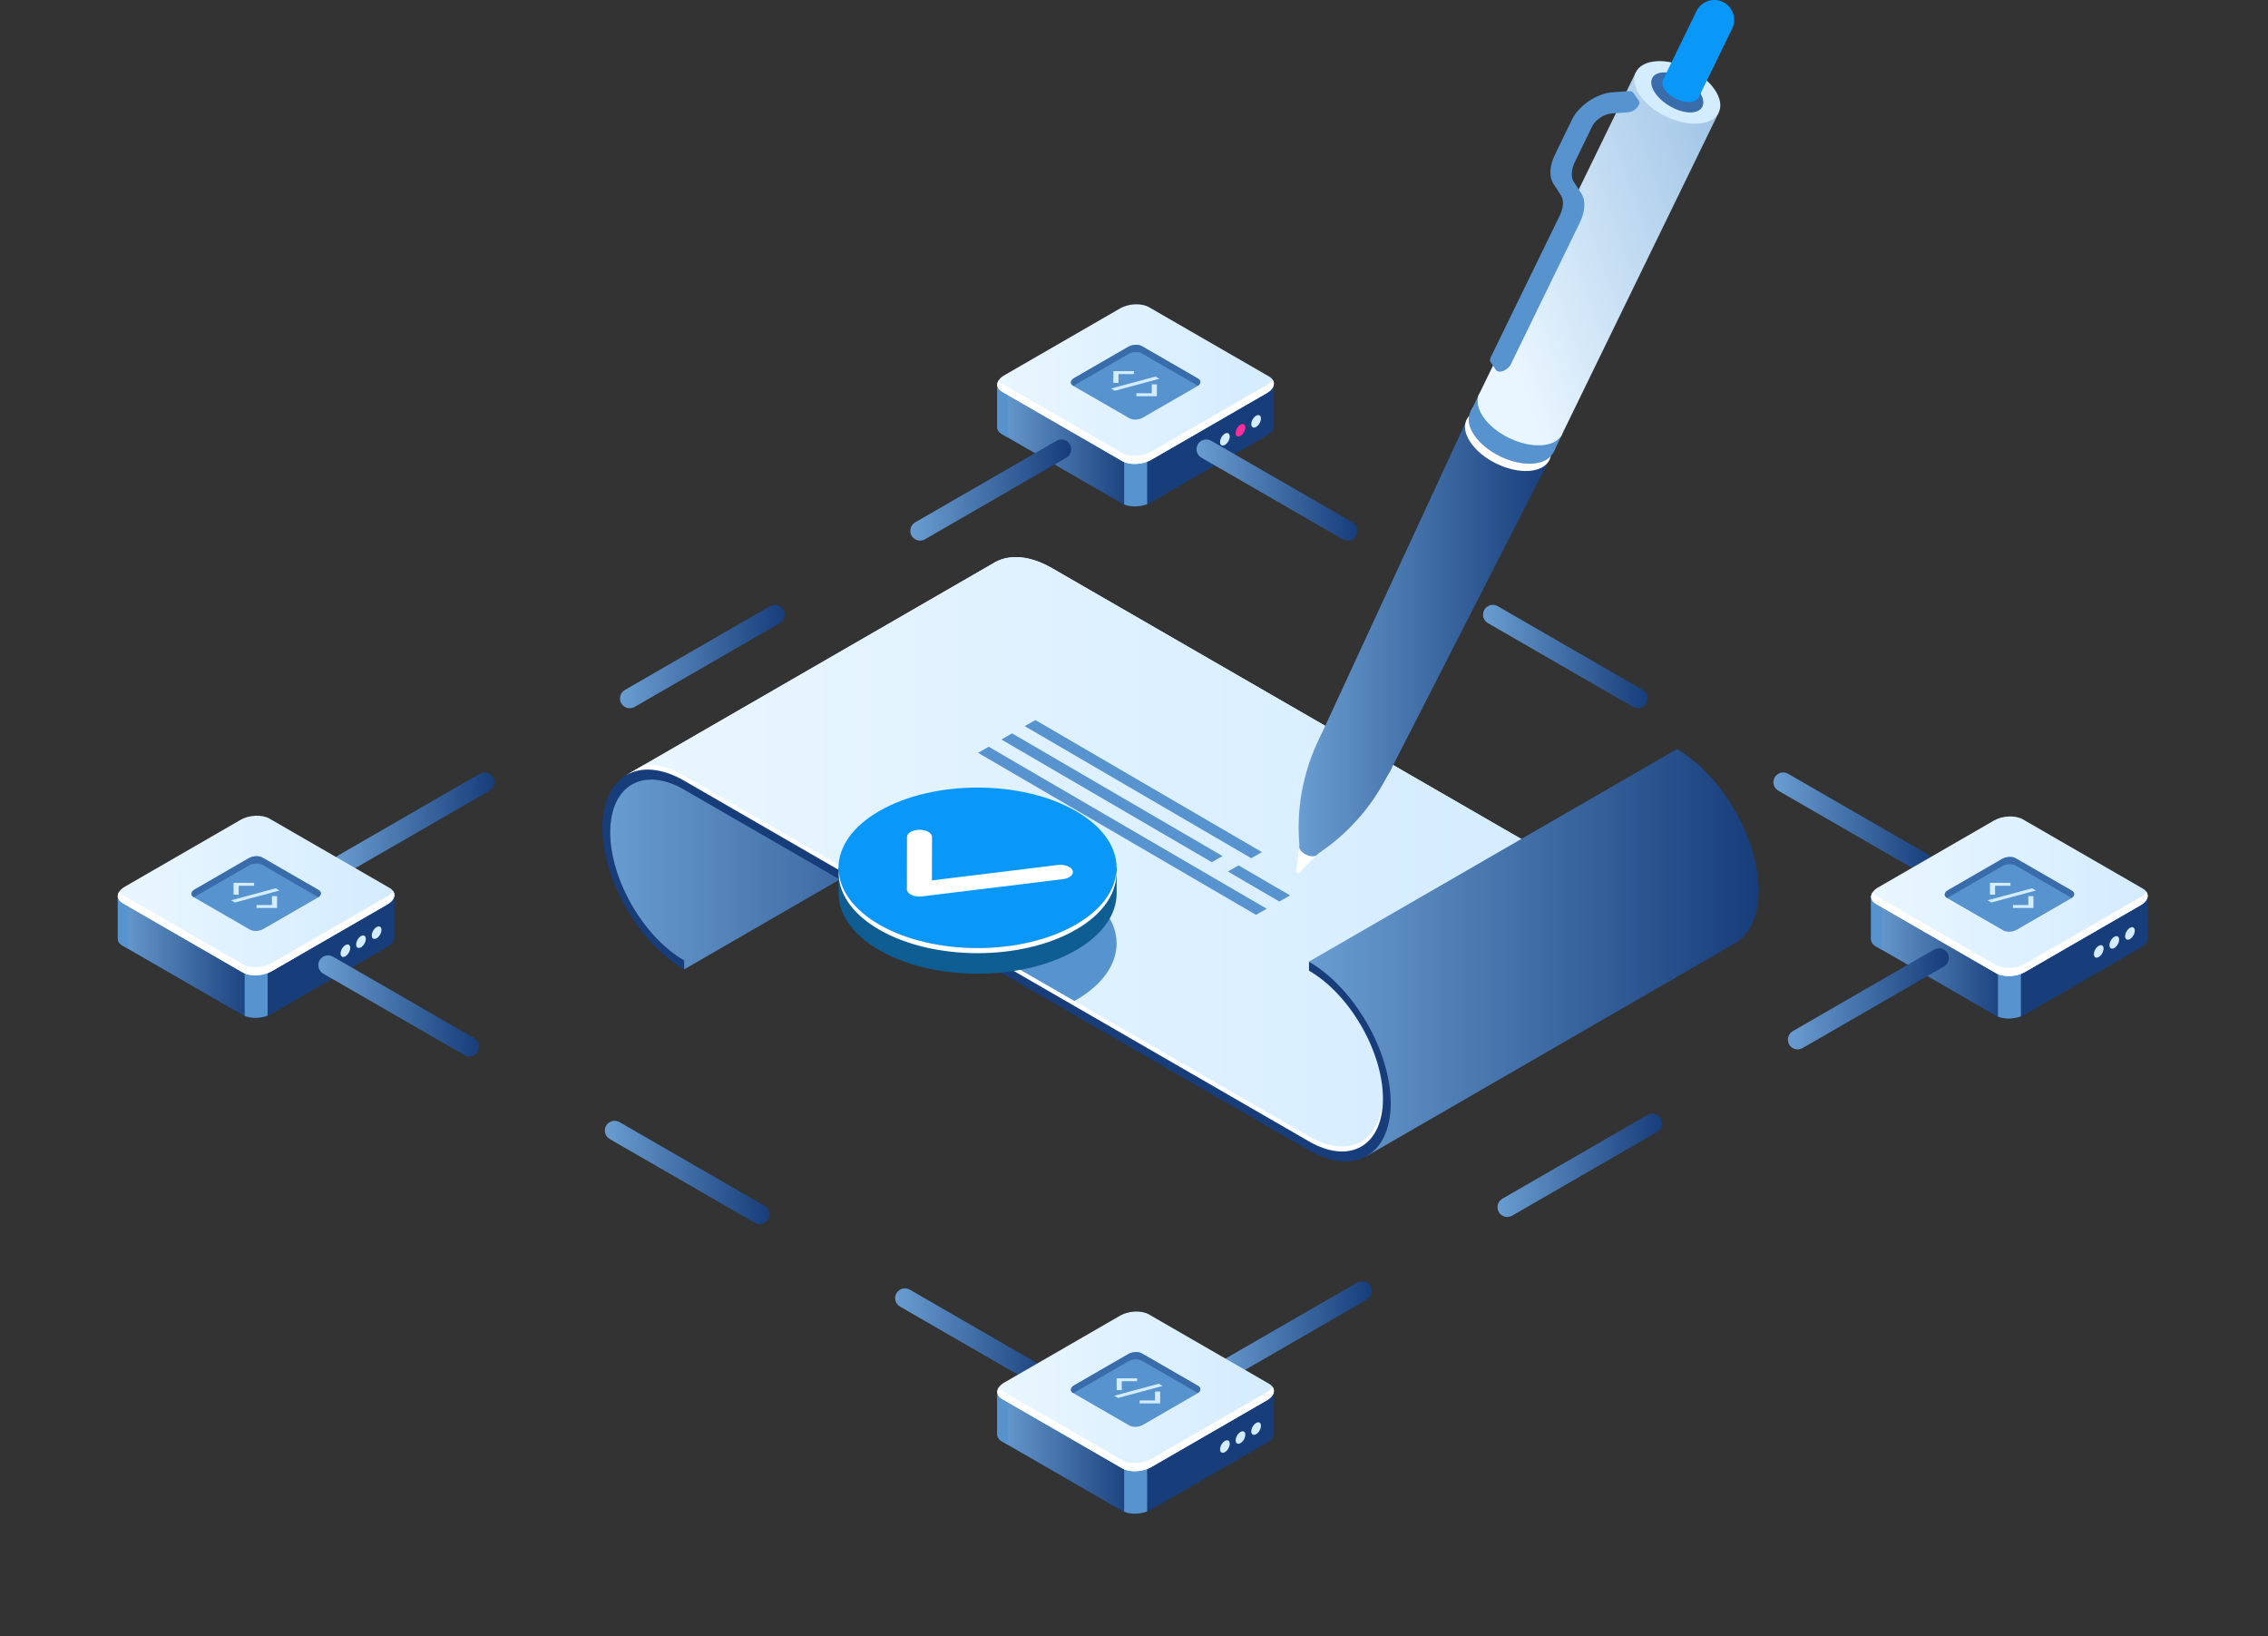 <svg width="610" height="440" viewBox="0 0 610 440" fill="none" xmlns="http://www.w3.org/2000/svg">
<rect x="0" y="0" width="610" height="440" fill="#333333" stroke="none"/>
<g clip-path="url(#clip0_4_1732)">
<path d="M342.629 114.433V103.296H317.65L309.013 98.306C307.039 97.166 303.571 97.311 301.292 98.627L293.233 103.28H268.238V114.722C268.173 115.492 268.607 116.246 269.57 116.792L301.854 135.423C303.828 136.562 307.296 136.418 309.575 135.102L340.735 117.113C342.052 116.359 342.694 115.364 342.613 114.449L342.629 114.433Z" fill="#173D7A"/>
<path d="M305.434 97.535C303.989 97.567 302.48 97.937 301.292 98.627L293.233 103.28H268.238V114.722C268.173 115.492 268.607 116.247 269.57 116.792L301.854 135.423C302.801 135.969 304.101 136.225 305.434 136.193V97.552V97.535Z" fill="url(#paint0_linear_4_1732)"/>
<path d="M271.063 103.264H268.238V114.706C268.173 115.476 268.607 116.23 269.57 116.776L271.079 117.643V103.264H271.063Z" fill="#5793CE"/>
<path d="M302.351 135.648C304.052 136.386 306.524 136.338 308.531 135.583V122.585H302.351V135.664V135.648Z" fill="#5793CE"/>
<path d="M301.853 123.997L269.57 105.366C267.595 104.227 267.836 102.221 270.132 100.905L301.292 82.916C303.571 81.6 307.039 81.456 309.013 82.595L341.297 101.226C343.271 102.366 343.031 104.372 340.735 105.687L309.575 123.676C307.296 124.992 303.828 125.137 301.853 123.997Z" fill="url(#paint1_linear_4_1732)"/>
<path d="M340.735 103.505L309.575 121.494C307.295 122.81 303.828 122.954 301.853 121.815L269.57 103.184C269.12 102.927 268.799 102.622 268.574 102.301C267.9 103.393 268.205 104.58 269.57 105.366L301.853 123.997C303.828 125.137 307.295 124.992 309.575 123.676L340.735 105.687C342.517 104.66 343.047 103.232 342.276 102.109C341.971 102.606 341.457 103.088 340.735 103.505Z" fill="white"/>
<path d="M330.75 117.37C330.75 118.204 330.172 119.215 329.45 119.633C328.727 120.05 328.149 119.713 328.149 118.878C328.149 118.044 328.727 117.033 329.45 116.616C330.172 116.199 330.75 116.535 330.75 117.37Z" fill="#D4ECFF"/>
<path d="M334.94 114.947C334.94 115.781 334.363 116.792 333.64 117.209C332.918 117.627 332.34 117.29 332.34 116.455C332.34 115.621 332.918 114.61 333.64 114.192C334.363 113.775 334.94 114.112 334.94 114.947Z" fill="#FF2C9C"/>
<path d="M339.146 112.54C339.146 113.374 338.568 114.385 337.845 114.802C337.123 115.22 336.545 114.883 336.545 114.048C336.545 113.214 337.123 112.203 337.845 111.785C338.568 111.368 339.146 111.705 339.146 112.54Z" fill="#D4ECFF"/>
<path d="M303.748 112.459L288.641 103.746C287.71 103.216 287.822 102.269 288.898 101.66L303.491 93.235C304.566 92.609 306.188 92.545 307.103 93.09L322.209 101.804C323.14 102.334 323.012 103.28 321.952 103.89L307.36 112.315C306.284 112.941 304.663 113.005 303.748 112.459Z" fill="#5793CE"/>
<g clip-path="url(#clip1_4_1732)">
<path d="M311.154 106.547H305.64L305.64 105.75L309.776 105.75L309.776 103.362L311.154 103.362L311.154 106.547ZM300.834 100.588L300.834 102.976L299.456 102.976L299.456 99.792H304.971L304.971 100.588L300.834 100.588ZM299.84 105.08L298.803 104.481L310.77 101.259L311.808 101.858L299.84 105.08Z" fill="#D4ECFF"/>
</g>
<path d="M288.657 103.73L288.706 103.762C288.706 103.762 288.834 103.665 288.93 103.617L303.523 95.192C304.598 94.583 306.22 94.502 307.135 95.048L322.193 103.746C323.044 103.136 323.092 102.301 322.241 101.804L307.135 93.09C306.204 92.561 304.582 92.625 303.523 93.235L288.93 101.66C287.855 102.285 287.742 103.216 288.673 103.746L288.657 103.73Z" fill="#396CAA"/>
<path d="M517.629 234.916C517.179 234.916 516.73 234.804 516.312 234.563L478.298 212.626C477.03 211.904 476.612 210.283 477.335 209.032C478.057 207.764 479.678 207.347 480.931 208.069L518.945 230.005C520.213 230.728 520.631 232.348 519.908 233.6C519.427 234.451 518.528 234.916 517.629 234.916Z" fill="url(#paint2_linear_4_1732)"/>
<path d="M440.556 190.449C440.106 190.449 439.657 190.337 439.239 190.096L400.197 167.566C398.929 166.843 398.512 165.223 399.234 163.971C399.956 162.703 401.578 162.286 402.83 163.008L441.872 185.538C443.14 186.261 443.558 187.881 442.835 189.133C442.354 189.984 441.455 190.449 440.556 190.449Z" fill="url(#paint3_linear_4_1732)"/>
<path d="M362.472 145.372C362.022 145.372 361.573 145.26 361.155 145.019L323.141 123.083C321.872 122.36 321.455 120.74 322.177 119.488C322.9 118.22 324.521 117.803 325.773 118.525L363.788 140.462C365.056 141.184 365.474 142.805 364.751 144.056C364.27 144.907 363.371 145.372 362.472 145.372Z" fill="url(#paint4_linear_4_1732)"/>
<path d="M184.021 260.672L282.991 203.511L171.419 208.775L164.484 215.402L162.991 225.336L164.083 232.092L167.406 240.292L170.713 246.727L174.437 251.541L184.021 260.672Z" fill="url(#paint5_linear_4_1732)"/>
<path d="M267.211 151.422C267.387 151.326 267.548 151.213 267.724 151.133H267.757V151.117C271.706 148.999 277.084 149.384 282.991 152.802L418.194 230.824C417.616 231.257 417.118 231.771 416.637 232.332L411.515 229.38L384.16 288.819L370.001 308.14L360.754 311.349L351.492 307.722L306.526 282.175L217.381 231.225L184.68 211.599L176.139 208.887L168.466 208.438L267.211 151.438V151.422Z" fill="#D4ECFF"/>
<path d="M374.047 296.65C374.047 282.657 364.19 265.598 352.07 258.602V261.009C363.034 267.331 371.96 282.785 371.96 295.446C371.96 308.108 363.034 313.259 352.07 306.92L184.022 209.93C177.97 206.432 172.479 206.111 168.498 208.406L267.211 151.422C267.387 151.326 267.548 151.213 267.725 151.133H267.757V151.117C271.706 148.999 277.084 149.384 282.991 152.802L418.194 230.824C417.616 231.257 417.118 231.771 416.637 232.332L411.516 229.38L384.16 288.819L372.843 304.256C373.629 302.106 374.047 299.57 374.047 296.666V296.65Z" fill="url(#paint6_linear_4_1732)"/>
<path d="M168.466 208.423L168.483 208.406L168.466 208.423Z" fill="#D4ECFF"/>
<path d="M374.047 295.302C374.047 295.543 374.031 295.767 374.015 296.008C373.87 289.027 371.334 281.341 367.32 274.537C367.513 274.424 367.69 274.296 367.882 274.184C371.687 280.939 374.031 288.482 374.031 295.302H374.047Z" fill="white"/>
<path d="M184.022 208.599L352.07 305.588C362.777 311.766 371.526 307 371.944 294.981C371.944 295.125 371.96 295.286 371.96 295.446C371.96 308.108 363.034 313.259 352.07 306.92L184.022 209.93C177.97 206.432 172.479 206.111 168.498 208.406L173.282 205.646C176.461 205.405 180.137 206.336 184.038 208.599H184.022Z" fill="white"/>
<path d="M384.16 287.455L411.516 228.016L416.637 230.968C416.845 230.728 417.054 230.487 417.279 230.262L418.194 230.792C417.616 231.225 417.118 231.739 416.637 232.3L411.516 229.348L384.16 288.787L372.843 304.224C373.1 303.534 373.292 302.796 373.469 302.042L384.16 287.455Z" fill="white"/>
<path d="M451.038 201.441C463.159 208.438 473.016 225.512 473.016 239.489C473.016 246.245 470.72 251.06 466.964 253.451L466.899 253.499C466.675 253.643 466.45 253.772 466.225 253.9L367.609 310.868L373.645 299.956L372.938 289.059L371.028 282.929L368.122 276.398C368.122 276.398 365.714 271.937 365.554 271.825C365.409 271.728 361.99 267.299 361.99 267.299L358.667 263.833L355.055 261.522L352.053 258.586L451.022 201.441H451.038Z" fill="url(#paint7_linear_4_1732)"/>
<path d="M184.021 260.672V258.265C173.057 251.942 164.131 236.489 164.131 223.827C164.131 211.166 173.057 206.015 184.021 212.354L352.069 309.343C364.189 316.34 374.046 310.643 374.046 296.666C374.046 282.689 364.189 265.614 352.069 258.618V261.025C363.033 267.348 371.959 282.801 371.959 295.462C371.959 308.124 363.033 313.275 352.069 306.936L184.021 209.946C171.901 202.95 162.044 208.647 162.044 222.624C162.044 236.601 171.901 253.691 184.021 260.672Z" fill="#173D7A"/>
<path d="M340.686 244.368L265.925 200.8L263.052 202.436L337.813 246.005L340.686 244.368Z" fill="#5793CE"/>
<path d="M339.402 229.139L278.479 193.626L275.605 195.263L336.528 230.776L339.402 229.139Z" fill="#5793CE"/>
<path d="M328.807 230.198L272.203 197.205L269.329 198.858L325.934 231.851L328.807 230.198Z" fill="#5793CE"/>
<path d="M346.964 240.773L333.126 232.718L330.252 234.354L344.09 242.426L346.964 240.773Z" fill="#5793CE"/>
<path d="M577.653 252.151V241.014H552.674L544.037 236.023C542.062 234.884 538.595 235.028 536.315 236.344L528.256 240.998H503.261V252.439C503.197 253.21 503.63 253.964 504.594 254.51L536.877 273.14C538.852 274.28 542.319 274.135 544.599 272.82L575.759 254.831C577.075 254.076 577.717 253.081 577.637 252.167L577.653 252.151Z" fill="#173D7A"/>
<path d="M540.457 235.253C539.012 235.285 537.503 235.654 536.315 236.344L528.256 240.998H503.261V252.44C503.197 253.21 503.63 253.964 504.594 254.51L536.877 273.141C537.824 273.686 539.125 273.943 540.457 273.911V235.269V235.253Z" fill="url(#paint8_linear_4_1732)"/>
<path d="M506.087 240.982H503.261V252.424C503.197 253.194 503.63 253.948 504.594 254.494L506.103 255.36V240.982H506.087Z" fill="#5793CE"/>
<path d="M537.374 273.365C539.076 274.103 541.548 274.055 543.555 273.301V260.303H537.374V273.381V273.365Z" fill="#5793CE"/>
<path d="M536.877 261.715L504.593 243.084C502.619 241.945 502.86 239.939 505.155 238.623L536.315 220.634C538.595 219.318 542.062 219.174 544.037 220.313L576.32 238.944C578.295 240.083 578.054 242.089 575.758 243.405L544.599 261.394C542.319 262.71 538.851 262.854 536.877 261.715Z" fill="url(#paint9_linear_4_1732)"/>
<path d="M575.758 241.223L544.598 259.212C542.319 260.527 538.851 260.672 536.877 259.532L504.593 240.902C504.144 240.645 503.823 240.34 503.598 240.019C502.924 241.11 503.229 242.298 504.593 243.084L536.877 261.715C538.851 262.854 542.319 262.71 544.598 261.394L575.758 243.405C577.54 242.378 578.07 240.95 577.299 239.826C576.994 240.324 576.465 240.805 575.758 241.223Z" fill="white"/>
<path d="M565.773 255.087C565.773 255.922 565.195 256.933 564.472 257.35C563.75 257.767 563.172 257.43 563.172 256.596C563.172 255.761 563.75 254.75 564.472 254.333C565.195 253.916 565.773 254.253 565.773 255.087Z" fill="#D4ECFF"/>
<path d="M569.963 252.664C569.963 253.499 569.385 254.51 568.663 254.927C567.94 255.344 567.362 255.007 567.362 254.173C567.362 253.338 567.94 252.327 568.663 251.91C569.385 251.493 569.963 251.83 569.963 252.664Z" fill="#D4ECFF"/>
<path d="M574.168 250.257C574.168 251.092 573.59 252.103 572.868 252.52C572.145 252.937 571.567 252.6 571.567 251.766C571.567 250.931 572.145 249.92 572.868 249.503C573.59 249.086 574.168 249.423 574.168 250.257Z" fill="#D4ECFF"/>
<path d="M538.771 250.177L523.665 241.463C522.734 240.934 522.862 239.987 523.922 239.377L538.515 230.952C539.59 230.326 541.212 230.262 542.127 230.808L557.233 239.521C558.164 240.051 558.052 240.998 556.976 241.608L542.383 250.032C541.308 250.642 539.686 250.722 538.771 250.177Z" fill="#5793CE"/>
<g clip-path="url(#clip2_4_1732)">
<path d="M546.917 244.156H541.402L541.402 243.36L545.538 243.36L545.538 240.972L546.917 240.972L546.917 244.156ZM536.597 238.197L536.597 240.585L535.218 240.585L535.218 237.401H540.733L540.733 238.197L536.597 238.197ZM535.603 242.689L534.565 242.09L546.533 238.868L547.57 239.467L535.603 242.689Z" fill="#D4ECFF"/>
</g>
<path d="M523.681 241.447L523.729 241.479C523.729 241.479 523.857 241.383 523.954 241.335L538.546 232.91C539.622 232.284 541.243 232.22 542.158 232.766L557.217 241.463C558.067 240.853 558.116 240.019 557.265 239.521L542.158 230.808C541.227 230.278 539.606 230.342 538.546 230.952L523.954 239.377C522.878 240.003 522.766 240.934 523.697 241.463L523.681 241.447Z" fill="#396CAA"/>
<path d="M328.341 371.735C327.426 371.735 326.543 371.27 326.062 370.419C325.339 369.151 325.773 367.547 327.025 366.824L365.039 344.888C366.292 344.166 367.913 344.599 368.635 345.851C369.358 347.102 368.924 348.723 367.672 349.445L329.658 371.382C329.24 371.623 328.791 371.735 328.341 371.735Z" fill="url(#paint10_linear_4_1732)"/>
<path d="M405.398 327.252C404.483 327.252 403.6 326.787 403.118 325.936C402.396 324.668 402.829 323.064 404.081 322.341L443.124 299.811C444.376 299.089 445.997 299.506 446.719 300.774C447.442 302.042 447.008 303.646 445.756 304.368L406.714 326.899C406.297 327.14 405.847 327.252 405.398 327.252Z" fill="url(#paint11_linear_4_1732)"/>
<path d="M483.498 282.191C482.583 282.191 481.7 281.726 481.219 280.875C480.496 279.607 480.93 278.003 482.182 277.281L520.197 255.344C521.449 254.622 523.07 255.039 523.793 256.307C524.515 257.575 524.082 259.179 522.829 259.901L484.815 281.838C484.397 282.079 483.948 282.191 483.498 282.191Z" fill="url(#paint12_linear_4_1732)"/>
<path d="M92.324 234.916C91.409 234.916 90.526 234.451 90.044 233.6C89.322 232.333 89.755 230.728 91.007 230.006L129.022 208.069C130.29 207.347 131.895 207.78 132.618 209.032C133.34 210.3 132.907 211.904 131.655 212.626L93.64 234.563C93.223 234.804 92.773 234.916 92.324 234.916Z" fill="url(#paint13_linear_4_1732)"/>
<path d="M169.38 190.449C168.465 190.449 167.582 189.984 167.101 189.133C166.378 187.865 166.812 186.261 168.064 185.538L207.106 163.008C208.358 162.286 209.98 162.703 210.702 163.971C211.424 165.239 210.991 166.843 209.739 167.566L170.697 190.096C170.279 190.337 169.83 190.449 169.38 190.449Z" fill="url(#paint14_linear_4_1732)"/>
<path d="M247.464 145.372C246.549 145.372 245.666 144.907 245.185 144.056C244.462 142.789 244.896 141.184 246.148 140.462L284.162 118.525C285.415 117.803 287.036 118.22 287.758 119.488C288.481 120.756 288.047 122.36 286.795 123.083L248.781 145.019C248.363 145.26 247.914 145.372 247.464 145.372Z" fill="url(#paint15_linear_4_1732)"/>
<path d="M106.082 251.958V240.821H81.102L72.466 235.831C70.491 234.691 67.023 234.836 64.744 236.151L56.685 240.805H31.69V252.247C31.626 253.017 32.059 253.771 33.022 254.317L65.306 272.948C67.28 274.087 70.748 273.943 73.028 272.627L104.187 254.638C105.504 253.884 106.146 252.889 106.066 251.974L106.082 251.958Z" fill="#173D7A"/>
<path d="M68.886 235.06C67.441 235.092 65.932 235.461 64.744 236.152L56.685 240.805H31.69V252.247C31.626 253.017 32.059 253.771 33.022 254.317L65.306 272.948C66.253 273.494 67.553 273.75 68.886 273.718V235.076V235.06Z" fill="url(#paint16_linear_4_1732)"/>
<path d="M34.515 240.773H31.69V252.215C31.626 252.985 32.059 253.739 33.022 254.285L34.531 255.152V240.773H34.515Z" fill="#5793CE"/>
<path d="M65.803 273.173C67.504 273.911 69.977 273.863 71.983 273.108V260.11H65.803V273.189V273.173Z" fill="#5793CE"/>
<path d="M65.306 261.522L33.022 242.891C31.047 241.752 31.288 239.746 33.584 238.43L64.744 220.441C67.023 219.125 70.491 218.981 72.465 220.12L104.749 238.751C106.724 239.891 106.483 241.896 104.187 243.212L73.027 261.201C70.748 262.517 67.28 262.662 65.306 261.522Z" fill="url(#paint17_linear_4_1732)"/>
<path d="M104.187 241.014L73.027 259.003C70.748 260.319 67.28 260.463 65.305 259.324L33.022 240.693C32.572 240.436 32.251 240.131 32.027 239.81C31.352 240.901 31.657 242.089 33.022 242.875L65.305 261.506C67.28 262.646 70.748 262.501 73.027 261.185L104.187 243.196C105.969 242.169 106.499 240.741 105.728 239.618C105.423 240.115 104.909 240.597 104.187 241.014Z" fill="white"/>
<path d="M94.201 254.895C94.201 255.729 93.623 256.74 92.901 257.157C92.178 257.575 91.601 257.238 91.601 256.403C91.601 255.569 92.178 254.558 92.901 254.14C93.623 253.723 94.201 254.06 94.201 254.895Z" fill="#D4ECFF"/>
<path d="M98.392 252.472C98.392 253.306 97.814 254.317 97.091 254.734C96.369 255.151 95.791 254.814 95.791 253.98C95.791 253.146 96.369 252.135 97.091 251.717C97.814 251.3 98.392 251.637 98.392 252.472Z" fill="#D4ECFF"/>
<path d="M102.597 250.048C102.597 250.883 102.019 251.894 101.296 252.311C100.574 252.728 99.996 252.391 99.996 251.557C99.996 250.722 100.574 249.711 101.296 249.294C102.019 248.877 102.597 249.214 102.597 250.048Z" fill="#D4ECFF"/>
<path d="M67.2 249.968L52.093 241.255C51.162 240.725 51.275 239.778 52.35 239.169L66.943 230.744C68.018 230.134 69.64 230.054 70.555 230.599L85.661 239.313C86.592 239.843 86.48 240.789 85.404 241.399L70.812 249.824C69.736 250.434 68.115 250.514 67.2 249.968Z" fill="#5793CE"/>
<g clip-path="url(#clip3_4_1732)">
<path d="M74.517 244.156H69.002L69.002 243.36L73.138 243.36L73.138 240.972L74.517 240.972L74.517 244.156ZM64.197 238.197L64.197 240.586L62.818 240.586L62.818 237.401H68.333L68.333 238.197L64.197 238.197ZM63.202 242.689L62.165 242.09L74.132 238.868L75.17 239.467L63.202 242.689Z" fill="#D4ECFF"/>
</g>
<path d="M52.109 241.255L52.158 241.287C52.158 241.287 52.286 241.191 52.382 241.142L66.975 232.718C68.051 232.108 69.672 232.028 70.587 232.573L85.645 241.271C86.496 240.661 86.544 239.827 85.693 239.329L70.587 230.615C69.656 230.086 68.035 230.15 66.975 230.76L52.382 239.185C51.307 239.794 51.194 240.741 52.126 241.271L52.109 241.255Z" fill="#396CAA"/>
<path d="M281.401 373.645C280.952 373.645 280.502 373.532 280.085 373.292L242.07 351.355C240.802 350.633 240.385 349.012 241.107 347.76C241.83 346.493 243.451 346.076 244.703 346.798L282.718 368.734C283.986 369.456 284.403 371.077 283.681 372.329C283.199 373.179 282.3 373.645 281.401 373.645Z" fill="url(#paint18_linear_4_1732)"/>
<path d="M204.344 329.178C203.895 329.178 203.445 329.065 203.028 328.825L163.986 306.294C162.734 305.572 162.3 303.951 163.023 302.7C163.745 301.448 165.366 301.015 166.619 301.737L205.661 324.267C206.929 324.989 207.346 326.61 206.624 327.862C206.142 328.712 205.243 329.178 204.344 329.178Z" fill="url(#paint19_linear_4_1732)"/>
<path d="M126.26 284.101C125.811 284.101 125.361 283.989 124.944 283.748L86.929 261.811C85.677 261.089 85.243 259.468 85.966 258.217C86.688 256.965 88.31 256.532 89.562 257.254L127.577 279.19C128.829 279.913 129.262 281.533 128.54 282.785C128.058 283.636 127.159 284.101 126.26 284.101Z" fill="url(#paint20_linear_4_1732)"/>
<path d="M342.629 385.295V374.158H317.65L309.013 369.167C307.039 368.028 303.571 368.172 301.292 369.488L293.233 374.142H268.238V385.584C268.173 386.354 268.607 387.108 269.57 387.654L301.854 406.284C303.828 407.424 307.296 407.279 309.575 405.964L340.735 387.975C342.052 387.22 342.694 386.225 342.613 385.311L342.629 385.295Z" fill="#173D7A"/>
<path d="M305.434 368.397C303.989 368.429 302.48 368.798 301.292 369.488L293.233 374.142H268.238V385.584C268.173 386.354 268.607 387.108 269.57 387.654L301.854 406.285C302.801 406.83 304.101 407.087 305.434 407.055V368.413V368.397Z" fill="url(#paint21_linear_4_1732)"/>
<path d="M271.063 374.126H268.238V385.568C268.173 386.338 268.607 387.092 269.57 387.638L271.079 388.504V374.126H271.063Z" fill="#5793CE"/>
<path d="M302.352 406.509C304.053 407.247 306.525 407.199 308.532 406.445V393.447H302.352V406.525V406.509Z" fill="#5793CE"/>
<path d="M301.853 394.859L269.57 376.228C267.595 375.089 267.836 373.083 270.132 371.767L301.292 353.778C303.571 352.462 307.039 352.318 309.013 353.457L341.297 372.088C343.271 373.227 343.031 375.233 340.735 376.549L309.575 394.538C307.296 395.854 303.828 395.998 301.853 394.859Z" fill="url(#paint22_linear_4_1732)"/>
<path d="M340.751 374.367L309.592 392.356C307.312 393.671 303.844 393.816 301.87 392.677L269.586 374.046C269.137 373.789 268.816 373.484 268.591 373.163C267.917 374.254 268.222 375.442 269.586 376.228L301.87 394.859C303.844 395.998 307.312 395.854 309.592 394.538L340.751 376.549C342.533 375.522 343.063 374.094 342.293 372.97C341.988 373.468 341.474 373.949 340.751 374.367Z" fill="white"/>
<path d="M330.75 388.232C330.75 389.066 330.172 390.077 329.45 390.494C328.727 390.911 328.149 390.574 328.149 389.74C328.149 388.905 328.727 387.895 329.45 387.477C330.172 387.06 330.75 387.397 330.75 388.232Z" fill="#D4ECFF"/>
<path d="M334.94 385.808C334.94 386.643 334.363 387.654 333.64 388.071C332.918 388.488 332.34 388.151 332.34 387.317C332.34 386.482 332.918 385.471 333.64 385.054C334.363 384.637 334.94 384.974 334.94 385.808Z" fill="#D4ECFF"/>
<path d="M339.146 383.401C339.146 384.236 338.568 385.247 337.845 385.664C337.123 386.081 336.545 385.744 336.545 384.91C336.545 384.075 337.123 383.064 337.845 382.647C338.568 382.23 339.146 382.567 339.146 383.401Z" fill="#D4ECFF"/>
<path d="M303.748 383.321L288.642 374.607C287.711 374.078 287.839 373.131 288.898 372.521L303.491 364.096C304.567 363.47 306.188 363.406 307.103 363.952L322.209 372.666C323.141 373.195 323.012 374.142 321.953 374.752L307.36 383.176C306.284 383.802 304.663 383.867 303.748 383.321Z" fill="#5793CE"/>
<g clip-path="url(#clip4_4_1732)">
<path d="M312.031 377.383H306.517L306.517 376.587L310.653 376.587L310.653 374.198L312.031 374.198L312.031 377.383ZM301.711 371.424L301.711 373.812L300.333 373.812L300.333 370.628H305.848L305.848 371.424L301.711 371.424ZM300.717 375.916L299.68 375.317L311.647 372.095L312.685 372.694L300.717 375.916Z" fill="#D4ECFF"/>
</g>
<path d="M288.657 374.591L288.706 374.623C288.706 374.623 288.834 374.527 288.93 374.479L303.523 366.054C304.598 365.428 306.22 365.364 307.135 365.91L322.193 374.607C323.044 373.997 323.092 373.163 322.241 372.666L307.135 363.952C306.204 363.422 304.582 363.487 303.523 364.096L288.93 372.521C287.855 373.131 287.742 374.078 288.673 374.607L288.657 374.591Z" fill="#396CAA"/>
<path d="M348.922 234.708C348.697 234.595 348.585 234.371 348.617 234.13L349.676 226.283L355.086 228.914L349.564 234.595C349.387 234.772 349.13 234.82 348.922 234.708Z" fill="white"/>
<path d="M369.342 209.706C364.622 210.043 358.65 207.138 356.002 203.223C353.353 199.307 355.038 195.857 359.742 195.52C364.462 195.183 370.434 198.088 373.082 202.003C375.731 205.919 374.046 209.369 369.342 209.706Z" fill="#396CAA"/>
<path d="M418.064 121.029L395.782 110.181L355.118 198.023L354.797 198.665C350.463 207.555 348.633 217.457 349.484 227.294C349.355 227.647 349.419 228.096 349.74 228.561C350.431 229.588 351.988 230.343 353.224 230.262C353.802 230.214 354.187 230.006 354.38 229.685L356.467 228.176C362.92 223.49 368.266 217.457 372.135 210.492L373.965 207.202L418.048 121.029H418.064Z" fill="url(#paint23_linear_4_1732)"/>
<path d="M412.59 123.997C407.019 124.398 399.956 120.964 396.825 116.327C393.695 111.705 395.686 107.629 401.256 107.228C406.827 106.827 413.89 110.261 417.021 114.898C420.151 119.52 418.16 123.596 412.59 123.997Z" fill="#D4ECFF"/>
<path d="M414.42 120.242C408.849 120.643 401.786 117.209 398.655 112.572C395.525 107.95 397.516 103.874 403.086 103.473C408.657 103.072 415.72 106.506 418.851 111.143C421.981 115.765 419.99 119.841 414.42 120.242Z" fill="#D4ECFF"/>
<path d="M412.269 124.655C406.698 125.056 399.634 121.622 396.504 116.985C393.374 112.363 395.364 108.287 400.935 107.886C406.505 107.485 413.569 110.919 416.699 115.556C419.83 120.178 417.839 124.254 412.269 124.655Z" fill="#5793CE"/>
<path d="M412.268 124.655C406.698 125.057 399.634 121.622 396.504 116.985C395.252 115.123 394.818 113.358 395.123 111.866C393.598 113.567 393.614 116.166 395.509 118.959C398.639 123.58 405.687 127.014 411.273 126.629C414.596 126.389 416.635 124.848 417.085 122.649C416.089 123.757 414.468 124.495 412.268 124.639V124.655Z" fill="white"/>
<path d="M397.887 105.927L395.483 110.862L417.769 121.708L420.172 116.773L397.887 105.927Z" fill="#5793CE"/>
<path d="M462.259 30.281L439.977 19.433L397.852 105.928L397.595 106.442H397.644C397.13 108.03 397.499 109.988 398.896 112.058C402.026 116.68 409.074 120.114 414.66 119.729C417.149 119.552 418.93 118.638 419.846 117.274H419.894L462.259 30.281Z" fill="url(#paint24_linear_4_1732)"/>
<path d="M423.65 49.538L421.949 47.019C420.97 45.574 421.034 43.536 422.109 41.322L426.717 31.838C427.584 30.057 429.911 28.484 431.902 28.34L436.445 28.019C437.2 27.97 438.05 27.521 438.644 26.927L440.78 27.104L439.303 24.954C439.11 24.649 438.709 24.472 438.163 24.504L433.62 24.825C429.478 25.114 424.63 28.388 422.816 32.127L418.208 41.611C416.667 44.772 416.587 47.66 417.984 49.715L419.685 52.234C420.665 53.678 420.616 55.716 419.525 57.931L400.919 96.123C400.678 96.621 400.694 97.038 400.903 97.343L402.364 99.493L402.958 97.503C403.744 97.166 404.499 96.54 404.836 95.85L423.442 57.658C424.983 54.497 425.063 51.608 423.667 49.554L423.65 49.538Z" fill="#5793CE"/>
<path d="M423.442 49.201C422.462 47.757 422.527 45.719 423.602 43.504L428.21 34.02C429.076 32.239 431.404 30.666 433.395 30.522L437.938 30.201C439.014 30.121 440.282 29.27 440.747 28.308C441.213 27.329 440.731 26.607 439.656 26.687L435.113 27.008C430.971 27.297 426.123 30.57 424.309 34.309L419.701 43.793C418.16 46.955 418.08 49.843 419.476 51.897L421.178 54.416C422.157 55.861 422.109 57.899 421.018 60.113L402.412 98.306C401.946 99.285 402.428 100.007 403.503 99.927C404.579 99.846 405.847 98.996 406.313 98.033L424.919 59.84C426.46 56.679 426.54 53.791 425.143 51.736L423.442 49.217V49.201Z" fill="#5793CE"/>
<path d="M456.785 33.234C451.215 33.635 444.151 30.201 441.021 25.563C437.89 20.942 439.881 16.866 445.451 16.465C451.022 16.063 458.085 19.497 461.216 24.135C464.346 28.757 462.356 32.833 456.785 33.234Z" fill="#D4ECFF"/>
<path d="M454.762 30.233C451.455 30.297 447.153 27.938 445.146 24.97C443.139 22.001 444.183 19.53 447.49 19.465C450.797 19.401 455.099 21.76 457.106 24.729C459.113 27.698 458.069 30.169 454.762 30.233Z" fill="#396CAA"/>
<path d="M456.914 26.125L447.298 21.439L456.272 3.001C457.572 0.353 460.767 -0.754 463.416 0.53C466.064 1.829 467.172 5.023 465.888 7.671L456.914 26.109V26.125Z" fill="#0998F8"/>
<path d="M454.554 27.409C452.146 27.585 449.112 26.093 447.763 24.103C446.415 22.113 447.265 20.348 449.673 20.188C452.081 20.011 455.116 21.503 456.464 23.493C457.812 25.483 456.962 27.248 454.554 27.409Z" fill="#0998F8"/>
<path d="M288.962 269.161C289.091 269.081 289.235 269.017 289.364 268.952C303.972 260.528 303.972 246.855 289.364 238.43C274.755 230.006 251.076 230.006 236.484 238.43C236.179 238.607 235.906 238.8 235.601 238.992C237.142 239.49 238.731 240.18 240.368 241.126L288.946 269.161H288.962Z" fill="#5793CE"/>
<path d="M300.328 240.244V233.375H298.354C296.572 230.31 293.602 227.422 289.38 224.983C274.771 216.558 251.092 216.558 236.499 224.983C232.277 227.422 229.307 230.31 227.526 233.375H225.551V240.195C225.519 245.732 229.179 251.284 236.499 255.521C251.108 263.945 274.787 263.945 289.38 255.521C296.684 251.3 300.328 245.78 300.328 240.26V240.244Z" fill="#0E5D93"/>
<path d="M289.364 248.62C274.755 257.045 251.076 257.045 236.484 248.62C221.875 240.195 221.875 226.523 236.484 218.098C251.093 209.674 274.771 209.674 289.364 218.098C303.973 226.523 303.973 240.195 289.364 248.62Z" fill="#0998F8"/>
<path d="M289.364 248.62C274.755 257.045 251.076 257.045 236.483 248.62C229.484 244.576 225.872 239.345 225.583 234.049C225.262 239.794 228.874 245.603 236.483 250C251.092 258.425 274.771 258.425 289.364 250C296.973 245.619 300.569 239.81 300.264 234.049C299.975 239.345 296.363 244.576 289.364 248.62Z" fill="white"/>
<path d="M244.896 240.516C244.27 240.147 243.917 239.666 243.917 239.136L243.949 225.079C243.949 224.004 245.458 223.137 247.32 223.137C249.183 223.137 250.675 224.004 250.675 225.079L250.643 236.745L284.5 232.605C286.314 232.38 288.112 233.054 288.498 234.097C288.883 235.141 287.727 236.184 285.897 236.408L247.979 241.046C246.983 241.174 245.956 241.03 245.153 240.661C245.057 240.613 244.977 240.581 244.896 240.532V240.516Z" fill="white"/>
</g>
<defs>
<linearGradient id="paint0_linear_4_1732" x1="268.238" y1="116.856" x2="305.434" y2="116.856" gradientUnits="userSpaceOnUse">
<stop stop-color="#699DD1"/>
<stop offset="1" stop-color="#173D7A"/>
</linearGradient>
<linearGradient id="paint1_linear_4_1732" x1="268.237" y1="103.296" x2="342.629" y2="103.296" gradientUnits="userSpaceOnUse">
<stop stop-color="#E9F6FF"/>
<stop offset="1" stop-color="#D4ECFF"/>
</linearGradient>
<linearGradient id="paint2_linear_4_1732" x1="476.965" y1="221.308" x2="520.262" y2="221.308" gradientUnits="userSpaceOnUse">
<stop stop-color="#699DD1"/>
<stop offset="1" stop-color="#173D7A"/>
</linearGradient>
<linearGradient id="paint3_linear_4_1732" x1="398.881" y1="176.552" x2="443.188" y2="176.552" gradientUnits="userSpaceOnUse">
<stop stop-color="#699DD1"/>
<stop offset="1" stop-color="#173D7A"/>
</linearGradient>
<linearGradient id="paint4_linear_4_1732" x1="321.824" y1="131.78" x2="365.104" y2="131.78" gradientUnits="userSpaceOnUse">
<stop stop-color="#699DD1"/>
<stop offset="1" stop-color="#173D7A"/>
</linearGradient>
<linearGradient id="paint5_linear_4_1732" x1="162.991" y1="232.092" x2="282.991" y2="232.092" gradientUnits="userSpaceOnUse">
<stop stop-color="#699DD1"/>
<stop offset="1" stop-color="#173D7A"/>
</linearGradient>
<linearGradient id="paint6_linear_4_1732" x1="168.482" y1="229.717" x2="418.194" y2="229.717" gradientUnits="userSpaceOnUse">
<stop stop-color="#E9F6FF"/>
<stop offset="1" stop-color="#D4ECFF"/>
</linearGradient>
<linearGradient id="paint7_linear_4_1732" x1="352.069" y1="256.147" x2="473.032" y2="256.147" gradientUnits="userSpaceOnUse">
<stop stop-color="#699DD1"/>
<stop offset="1" stop-color="#173D7A"/>
</linearGradient>
<linearGradient id="paint8_linear_4_1732" x1="503.261" y1="254.574" x2="540.457" y2="254.574" gradientUnits="userSpaceOnUse">
<stop stop-color="#699DD1"/>
<stop offset="1" stop-color="#173D7A"/>
</linearGradient>
<linearGradient id="paint9_linear_4_1732" x1="503.261" y1="241.014" x2="577.653" y2="241.014" gradientUnits="userSpaceOnUse">
<stop stop-color="#E9F6FF"/>
<stop offset="1" stop-color="#D4ECFF"/>
</linearGradient>
<linearGradient id="paint10_linear_4_1732" x1="325.708" y1="358.127" x2="368.989" y2="358.127" gradientUnits="userSpaceOnUse">
<stop stop-color="#699DD1"/>
<stop offset="1" stop-color="#173D7A"/>
</linearGradient>
<linearGradient id="paint11_linear_4_1732" x1="402.765" y1="313.355" x2="447.089" y2="313.355" gradientUnits="userSpaceOnUse">
<stop stop-color="#699DD1"/>
<stop offset="1" stop-color="#173D7A"/>
</linearGradient>
<linearGradient id="paint12_linear_4_1732" x1="480.85" y1="268.583" x2="524.146" y2="268.583" gradientUnits="userSpaceOnUse">
<stop stop-color="#699DD1"/>
<stop offset="1" stop-color="#173D7A"/>
</linearGradient>
<linearGradient id="paint13_linear_4_1732" x1="89.691" y1="221.324" x2="132.971" y2="221.324" gradientUnits="userSpaceOnUse">
<stop stop-color="#699DD1"/>
<stop offset="1" stop-color="#173D7A"/>
</linearGradient>
<linearGradient id="paint14_linear_4_1732" x1="166.747" y1="176.552" x2="211.055" y2="176.552" gradientUnits="userSpaceOnUse">
<stop stop-color="#699DD1"/>
<stop offset="1" stop-color="#173D7A"/>
</linearGradient>
<linearGradient id="paint15_linear_4_1732" x1="244.831" y1="131.78" x2="288.128" y2="131.78" gradientUnits="userSpaceOnUse">
<stop stop-color="#699DD1"/>
<stop offset="1" stop-color="#173D7A"/>
</linearGradient>
<linearGradient id="paint16_linear_4_1732" x1="31.69" y1="254.381" x2="68.886" y2="254.381" gradientUnits="userSpaceOnUse">
<stop stop-color="#699DD1"/>
<stop offset="1" stop-color="#173D7A"/>
</linearGradient>
<linearGradient id="paint17_linear_4_1732" x1="31.69" y1="240.821" x2="106.081" y2="240.821" gradientUnits="userSpaceOnUse">
<stop stop-color="#E9F6FF"/>
<stop offset="1" stop-color="#D4ECFF"/>
</linearGradient>
<linearGradient id="paint18_linear_4_1732" x1="240.754" y1="360.037" x2="284.05" y2="360.037" gradientUnits="userSpaceOnUse">
<stop stop-color="#699DD1"/>
<stop offset="1" stop-color="#173D7A"/>
</linearGradient>
<linearGradient id="paint19_linear_4_1732" x1="162.669" y1="315.265" x2="206.977" y2="315.265" gradientUnits="userSpaceOnUse">
<stop stop-color="#699DD1"/>
<stop offset="1" stop-color="#173D7A"/>
</linearGradient>
<linearGradient id="paint20_linear_4_1732" x1="85.613" y1="270.509" x2="128.893" y2="270.509" gradientUnits="userSpaceOnUse">
<stop stop-color="#699DD1"/>
<stop offset="1" stop-color="#173D7A"/>
</linearGradient>
<linearGradient id="paint21_linear_4_1732" x1="268.238" y1="387.718" x2="305.434" y2="387.718" gradientUnits="userSpaceOnUse">
<stop stop-color="#699DD1"/>
<stop offset="1" stop-color="#173D7A"/>
</linearGradient>
<linearGradient id="paint22_linear_4_1732" x1="268.237" y1="374.158" x2="342.629" y2="374.158" gradientUnits="userSpaceOnUse">
<stop stop-color="#E9F6FF"/>
<stop offset="1" stop-color="#D4ECFF"/>
</linearGradient>
<linearGradient id="paint23_linear_4_1732" x1="349.307" y1="170.23" x2="418.064" y2="170.23" gradientUnits="userSpaceOnUse">
<stop stop-color="#699DD1"/>
<stop offset="1" stop-color="#173D7A"/>
</linearGradient>
<linearGradient id="paint24_linear_4_1732" x1="400.71" y1="79.017" x2="540.877" y2="30.215" gradientUnits="userSpaceOnUse">
<stop stop-color="#E9F6FF"/>
<stop offset="1" stop-color="#5793CE"/>
</linearGradient>
<clipPath id="clip0_4_1732">
<rect width="610" height="440" fill="white"/>
</clipPath>
<clipPath id="clip1_4_1732">
<rect width="13.509" height="13.509" fill="white" transform="matrix(0.866 0.5 -0.866 0.5 305.305 96.415)"/>
</clipPath>
<clipPath id="clip2_4_1732">
<rect width="13.509" height="13.509" fill="white" transform="matrix(0.866 0.5 -0.866 0.5 541.067 234.024)"/>
</clipPath>
<clipPath id="clip3_4_1732">
<rect width="13.509" height="13.509" fill="white" transform="matrix(0.866 0.5 -0.866 0.5 68.667 234.024)"/>
</clipPath>
<clipPath id="clip4_4_1732">
<rect width="13.509" height="13.509" fill="white" transform="matrix(0.866 0.5 -0.866 0.5 306.182 367.251)"/>
</clipPath>
</defs>
</svg>
